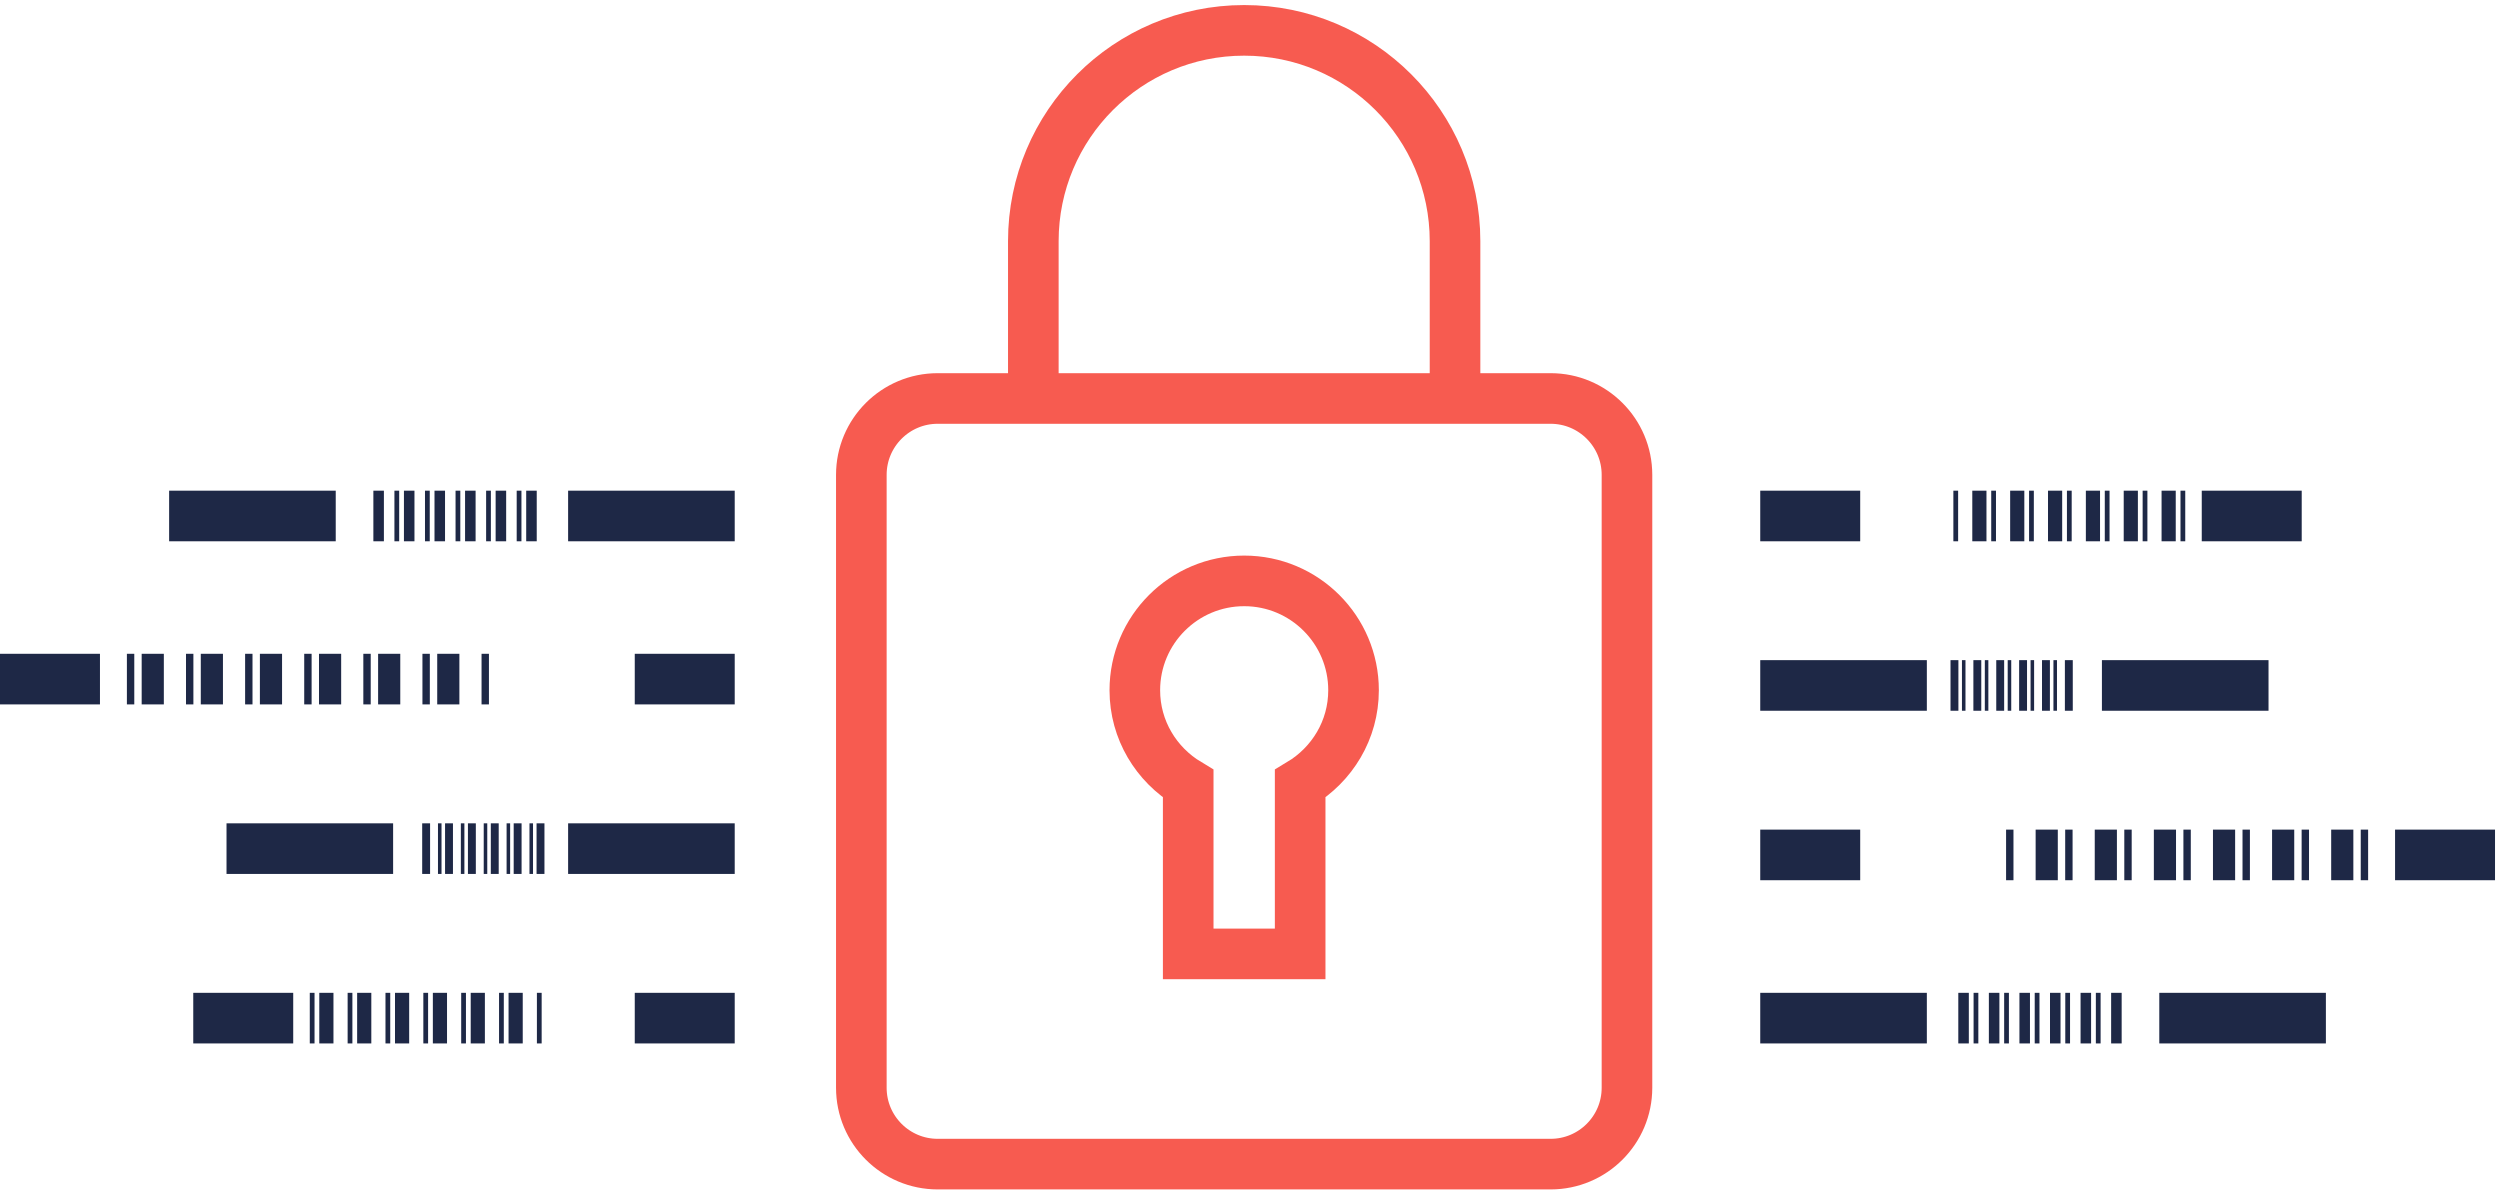 <svg width="247" height="118" viewBox="0 0 247 118" fill="none" xmlns="http://www.w3.org/2000/svg">
<path d="M153.199 39.37H92.645C88.478 39.37 85.1 42.748 85.1 46.916V107.47C85.1 111.637 88.478 115.015 92.645 115.015H153.199C157.366 115.015 160.745 111.637 160.745 107.47V46.916C160.745 42.748 157.366 39.37 153.199 39.37Z" stroke="#F75B50" stroke-width="5" stroke-miterlimit="10"/>
<path d="M133.73 68.197C133.73 62.232 128.891 57.392 122.926 57.392C116.96 57.392 112.121 62.232 112.121 68.197C112.121 72.134 114.248 75.545 117.395 77.435V94.244H128.456V77.435C131.603 75.545 133.73 72.134 133.73 68.197Z" stroke="#F75B50" stroke-width="5" stroke-miterlimit="10"/>
<path d="M143.757 39.371V23.832C143.757 12.323 134.428 3 122.925 3C111.416 3 102.093 12.33 102.093 23.832V39.371" stroke="#F75B50" stroke-width="5" stroke-miterlimit="10"/>
<path d="M173.912 100.591H190.372" stroke="#1E2846" stroke-width="5" stroke-miterlimit="10"/>
<path d="M193.48 100.591H209.927" stroke="#1E2846" stroke-width="5" stroke-miterlimit="10" stroke-dasharray="1.04 0.47 0.47 1.04"/>
<path d="M213.338 100.591H229.798" stroke="#1E2846" stroke-width="5" stroke-miterlimit="10"/>
<path d="M173.912 67.722H190.372" stroke="#1E2846" stroke-width="5" stroke-miterlimit="10"/>
<path d="M192.71 67.722H205.102" stroke="#1E2846" stroke-width="5" stroke-miterlimit="10" stroke-dasharray="0.78 0.35 0.35 0.78"/>
<path d="M207.669 67.722H224.13" stroke="#1E2846" stroke-width="5" stroke-miterlimit="10"/>
<path d="M173.912 84.466H183.788" stroke="#1E2846" stroke-width="5" stroke-miterlimit="10"/>
<path d="M198.201 84.466H234.23" stroke="#1E2846" stroke-width="5" stroke-miterlimit="10" stroke-dasharray="0.73 2.19 2.19 0.73"/>
<path d="M236.632 84.466H246.508" stroke="#1E2846" stroke-width="5" stroke-miterlimit="10"/>
<path d="M173.912 50.979H183.788" stroke="#1E2846" stroke-width="5" stroke-miterlimit="10"/>
<path d="M192.993 50.979H216.005" stroke="#1E2846" stroke-width="5" stroke-miterlimit="10" stroke-dasharray="0.47 1.4 1.4 0.47"/>
<path d="M217.533 50.979H227.409" stroke="#1E2846" stroke-width="5" stroke-miterlimit="10"/>
<path d="M72.59 50.979H56.13" stroke="#1E2846" stroke-width="5" stroke-miterlimit="10"/>
<path d="M53.029 50.979H36.581" stroke="#1E2846" stroke-width="5" stroke-miterlimit="10" stroke-dasharray="1.04 0.47 0.47 1.04"/>
<path d="M33.17 50.979H16.71" stroke="#1E2846" stroke-width="5" stroke-miterlimit="10"/>
<path d="M72.59 83.845H56.13" stroke="#1E2846" stroke-width="5" stroke-miterlimit="10"/>
<path d="M53.792 83.845H41.407" stroke="#1E2846" stroke-width="5" stroke-miterlimit="10" stroke-dasharray="0.78 0.35 0.35 0.78"/>
<path d="M38.84 83.845H22.38" stroke="#1E2846" stroke-width="5" stroke-miterlimit="10"/>
<path d="M72.59 67.095H62.714" stroke="#1E2846" stroke-width="5" stroke-miterlimit="10"/>
<path d="M48.307 67.095H12.279" stroke="#1E2846" stroke-width="5" stroke-miterlimit="10" stroke-dasharray="0.73 2.19 2.19 0.73"/>
<path d="M9.876 67.095H0" stroke="#1E2846" stroke-width="5" stroke-miterlimit="10"/>
<path d="M72.59 100.591H62.714" stroke="#1E2846" stroke-width="5" stroke-miterlimit="10"/>
<path d="M53.516 100.591H30.505" stroke="#1E2846" stroke-width="5" stroke-miterlimit="10" stroke-dasharray="0.47 1.4 1.4 0.47"/>
<path d="M28.97 100.591H19.094" stroke="#1E2846" stroke-width="5" stroke-miterlimit="10"/>
</svg>
